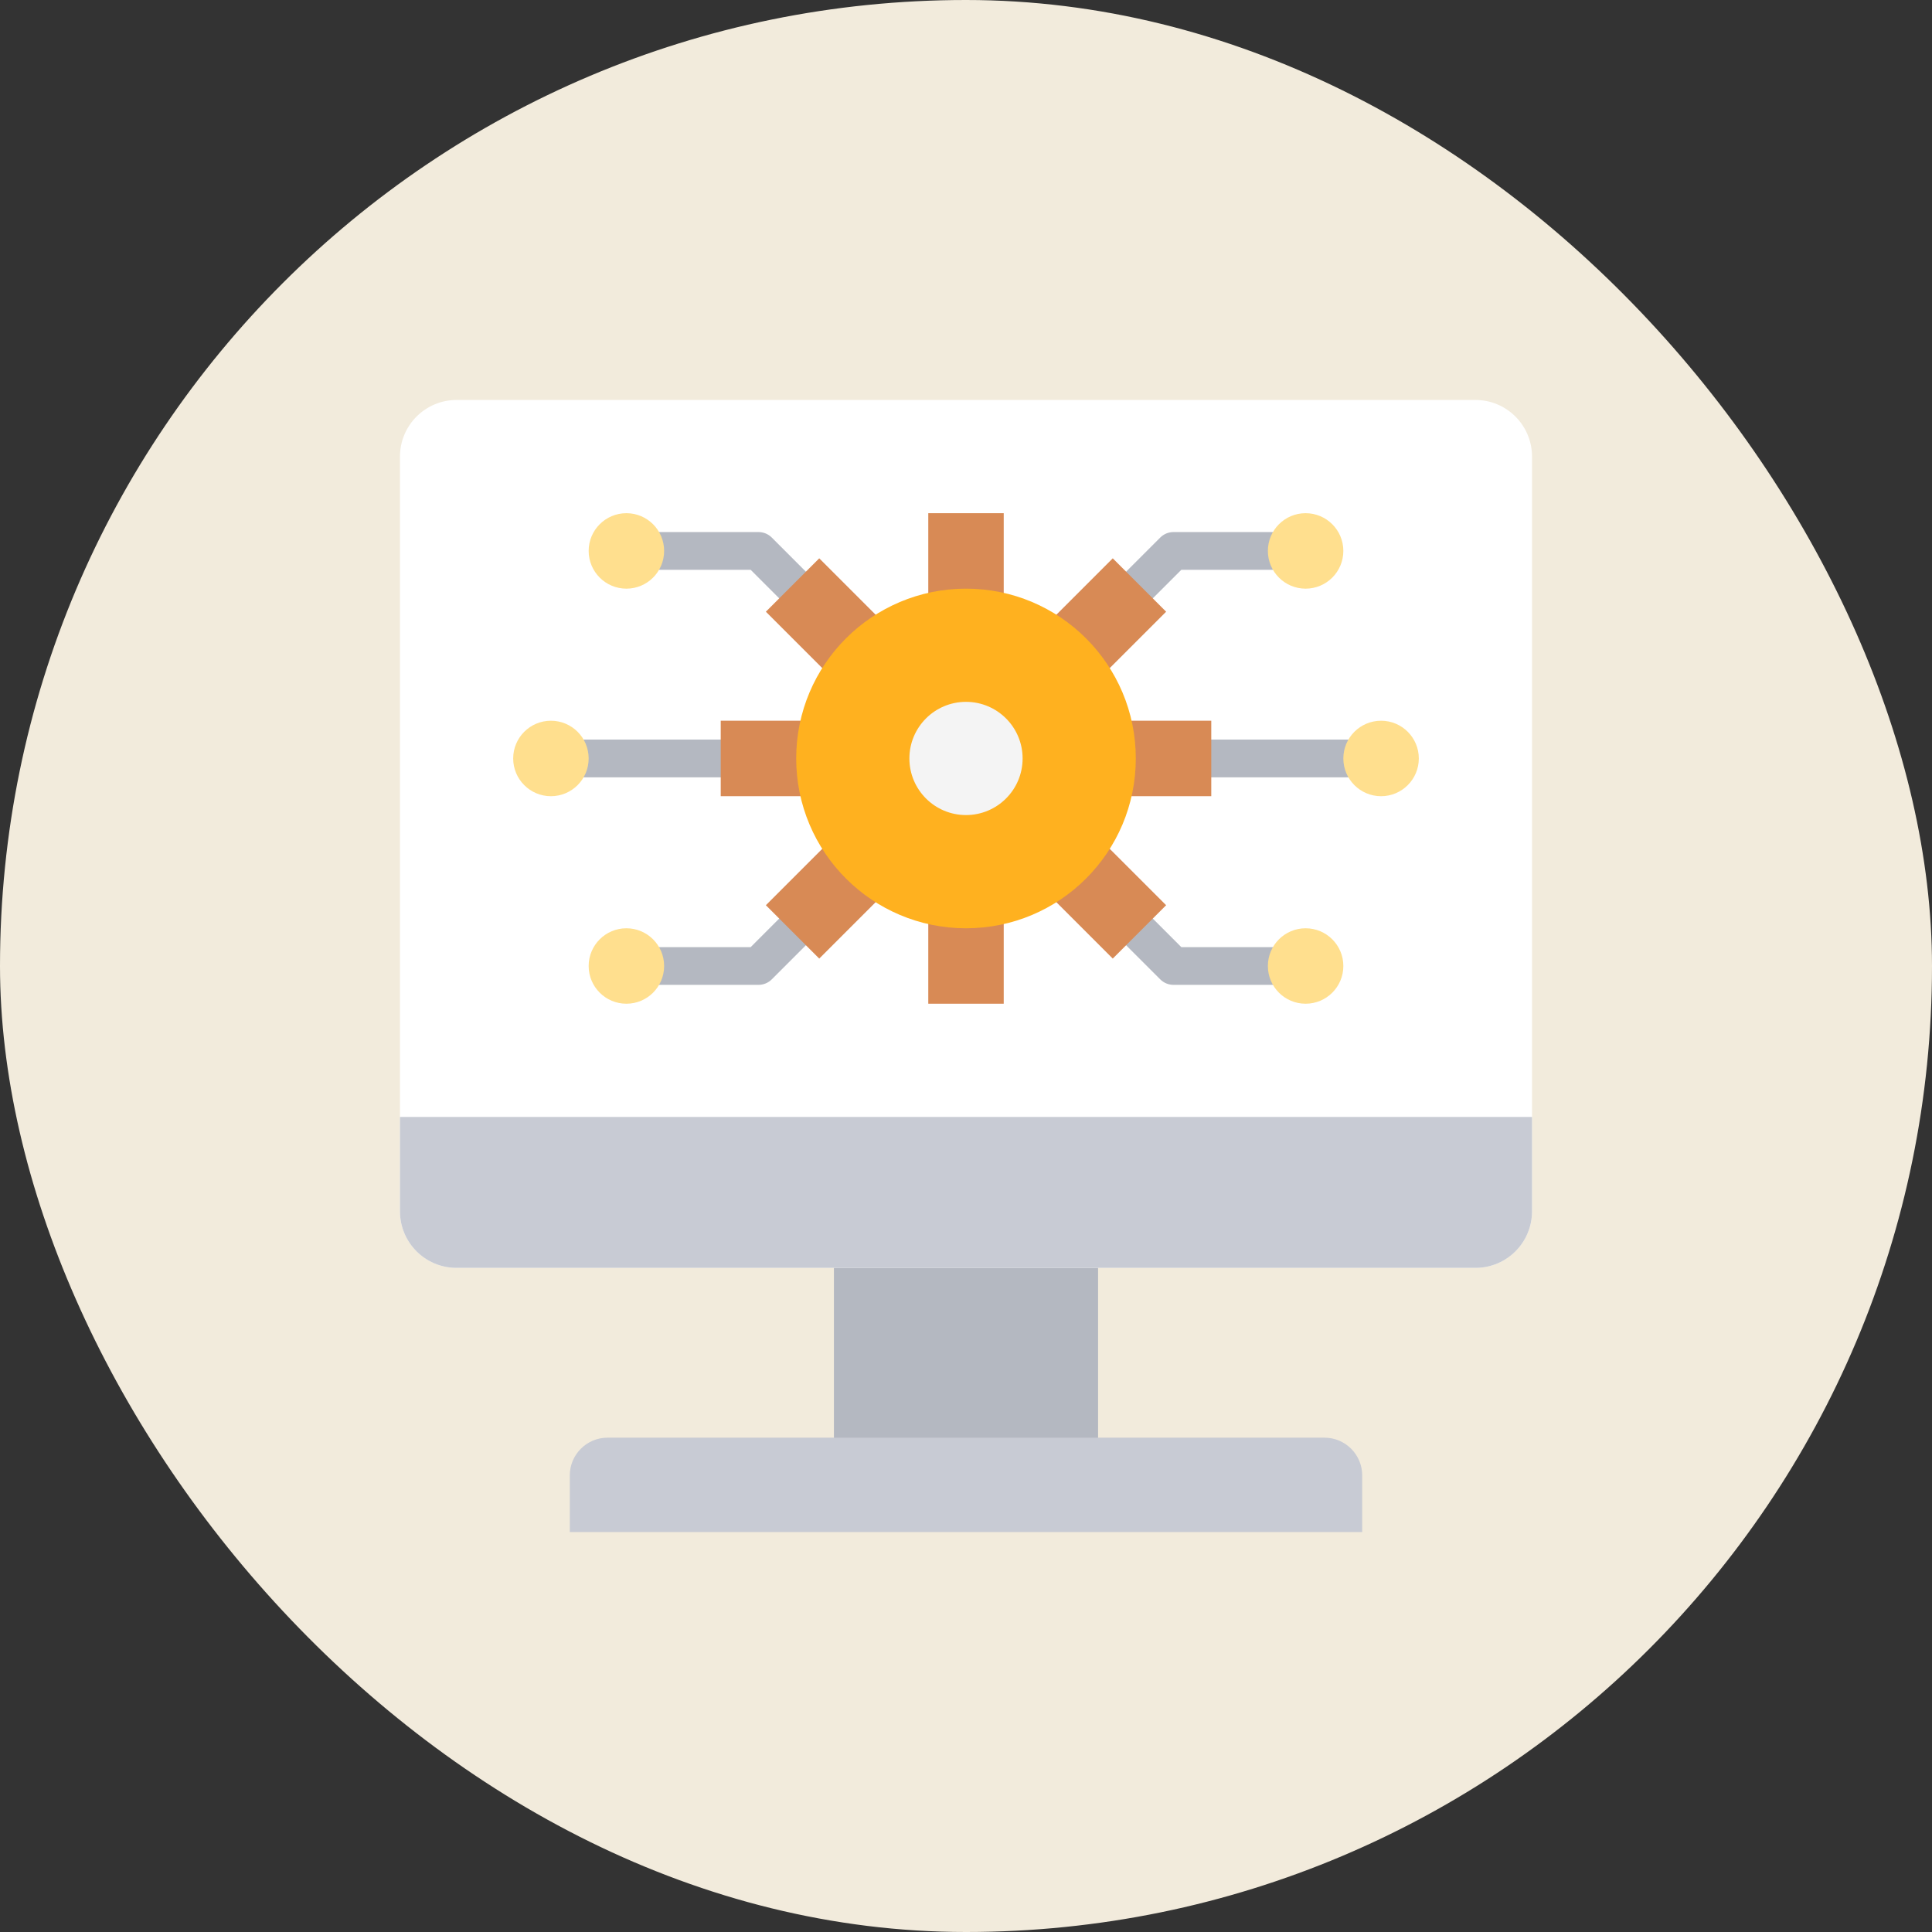 <svg width="80" height="80" viewBox="0 0 80 80" fill="none" xmlns="http://www.w3.org/2000/svg"><rect x="0" y="0" width="80" height="80" fill="#333333" stroke="none"/><rect width="80" height="80" rx="40" fill="#F2EBDC"/><path d="M34.531 49.375H45.469V61.875H34.531V49.375Z" fill="#B4B8C1"/><path d="M61.094 16.562H18.906C17.612 16.562 16.562 17.612 16.562 18.906V50.156C16.562 51.451 17.612 52.5 18.906 52.5H61.094C62.388 52.5 63.438 51.451 63.438 50.156V18.906C63.438 17.612 62.388 16.562 61.094 16.562Z" fill="white"/><path d="M25.156 59.531H54.844C55.706 59.531 56.406 60.231 56.406 61.094V63.438H23.594V61.094C23.594 60.231 24.294 59.531 25.156 59.531Z" fill="#C8CBD4"/><path d="M56.406 32.188H48.594C48.162 32.188 47.812 31.837 47.812 31.406C47.812 30.975 48.162 30.625 48.594 30.625H56.406C56.838 30.625 57.188 30.975 57.188 31.406C57.188 31.837 56.838 32.188 56.406 32.188Z" fill="#B4B8C1"/><path d="M31.406 32.188H23.594C23.162 32.188 22.812 31.837 22.812 31.406C22.812 30.975 23.162 30.625 23.594 30.625H31.406C31.838 30.625 32.188 30.975 32.188 31.406C32.188 31.837 31.838 32.188 31.406 32.188Z" fill="#B4B8C1"/><path d="M53.281 40.781H48.594C48.386 40.781 48.188 40.699 48.042 40.552L46.479 38.99C46.174 38.684 46.174 38.191 46.479 37.885C46.785 37.58 47.278 37.58 47.584 37.885L48.917 39.219H53.281C53.714 39.219 54.063 39.569 54.063 40C54.063 40.431 53.714 40.781 53.281 40.781Z" fill="#B4B8C1"/><path d="M47.031 25.156C46.831 25.156 46.631 25.08 46.479 24.927C46.174 24.622 46.174 24.128 46.479 23.823L48.042 22.26C48.188 22.113 48.386 22.031 48.594 22.031H53.281C53.714 22.031 54.063 22.381 54.063 22.812C54.063 23.244 53.714 23.594 53.281 23.594H48.917L47.584 24.927C47.431 25.08 47.231 25.156 47.031 25.156Z" fill="#B4B8C1"/><path d="M31.406 40.781H26.719C26.287 40.781 25.938 40.431 25.938 40C25.938 39.569 26.287 39.219 26.719 39.219H31.083L32.416 37.885C32.722 37.58 33.216 37.58 33.521 37.885C33.827 38.191 33.827 38.684 33.521 38.99L31.959 40.552C31.812 40.699 31.614 40.781 31.406 40.781Z" fill="#B4B8C1"/><path d="M32.969 25.156C32.769 25.156 32.569 25.08 32.416 24.927L31.083 23.594H26.719C26.287 23.594 25.938 23.244 25.938 22.812C25.938 22.381 26.287 22.031 26.719 22.031H31.406C31.614 22.031 31.812 22.113 31.959 22.26L33.521 23.823C33.827 24.128 33.827 24.622 33.521 24.927C33.369 25.08 33.169 25.156 32.969 25.156Z" fill="#B4B8C1"/><path d="M50.156 29.844H43.772L48.287 25.33L46.077 23.119L41.562 27.634V21.25H38.438V27.634L33.923 23.119L31.713 25.33L36.228 29.844H29.844V32.969H36.228L31.713 37.483L33.923 39.693L38.438 35.178V41.562H41.562V35.178L46.077 39.693L48.287 37.483L43.772 32.969H50.156V29.844Z" fill="#D88A55"/><path d="M40 38.438C43.883 38.438 47.031 35.289 47.031 31.406C47.031 27.523 43.883 24.375 40 24.375C36.117 24.375 32.969 27.523 32.969 31.406C32.969 35.289 36.117 38.438 40 38.438Z" fill="#FFB11F"/><path d="M40 33.75C41.294 33.75 42.344 32.701 42.344 31.406C42.344 30.112 41.294 29.062 40 29.062C38.706 29.062 37.656 30.112 37.656 31.406C37.656 32.701 38.706 33.75 40 33.75Z" fill="#F4F4F4"/><path d="M57.188 32.969C58.05 32.969 58.75 32.269 58.75 31.406C58.75 30.543 58.05 29.844 57.188 29.844C56.325 29.844 55.625 30.543 55.625 31.406C55.625 32.269 56.325 32.969 57.188 32.969Z" fill="#FFDF8E"/><path d="M54.062 41.562C54.925 41.562 55.625 40.863 55.625 40C55.625 39.137 54.925 38.438 54.062 38.438C53.2 38.438 52.5 39.137 52.5 40C52.5 40.863 53.2 41.562 54.062 41.562Z" fill="#FFDF8E"/><path d="M54.062 24.375C54.925 24.375 55.625 23.675 55.625 22.812C55.625 21.95 54.925 21.25 54.062 21.25C53.2 21.25 52.5 21.95 52.5 22.812C52.5 23.675 53.2 24.375 54.062 24.375Z" fill="#FFDF8E"/><path d="M22.812 32.969C23.675 32.969 24.375 32.269 24.375 31.406C24.375 30.543 23.675 29.844 22.812 29.844C21.95 29.844 21.25 30.543 21.25 31.406C21.25 32.269 21.95 32.969 22.812 32.969Z" fill="#FFDF8E"/><path d="M25.938 41.562C26.8 41.562 27.5 40.863 27.5 40C27.5 39.137 26.8 38.438 25.938 38.438C25.075 38.438 24.375 39.137 24.375 40C24.375 40.863 25.075 41.562 25.938 41.562Z" fill="#FFDF8E"/><path d="M25.938 24.375C26.8 24.375 27.5 23.675 27.5 22.812C27.5 21.95 26.8 21.25 25.938 21.25C25.075 21.25 24.375 21.95 24.375 22.812C24.375 23.675 25.075 24.375 25.938 24.375Z" fill="#FFDF8E"/><path d="M63.438 46.25V50.156C63.438 51.453 62.391 52.5 61.094 52.5H18.906C17.609 52.5 16.562 51.453 16.562 50.156V46.25H63.438Z" fill="#C8CBD4"/></svg>